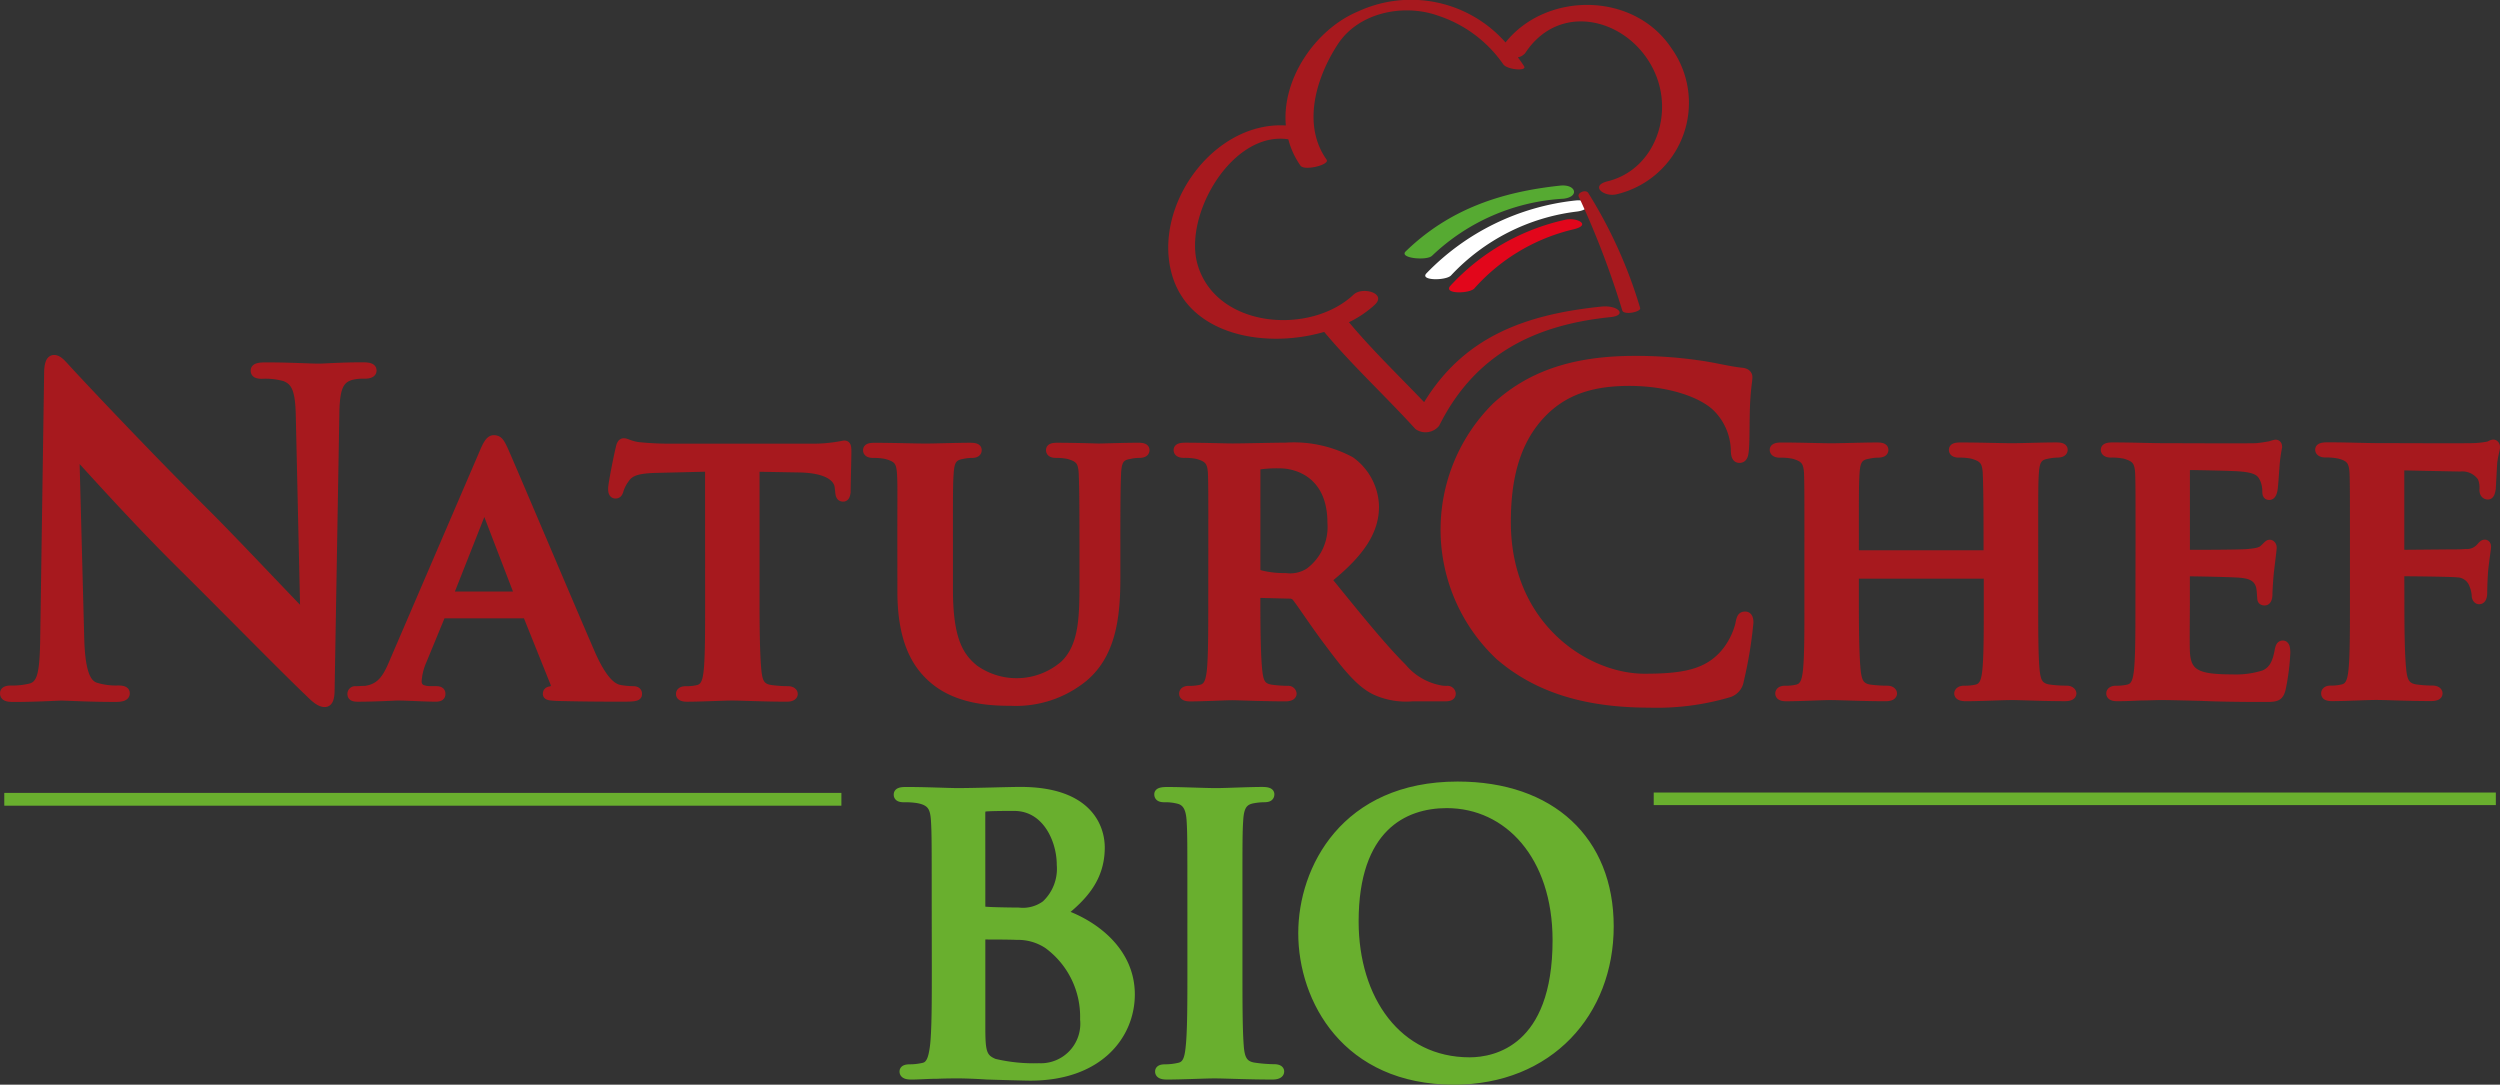 <svg xmlns="http://www.w3.org/2000/svg" width="201.057" height="87.23" viewBox="0 0 201.057 87.23">
  <rect x="0" y="0" width="201.057" height="87.23" fill="#333333" stroke="none"/>
  <g id="Raggruppa_173" data-name="Raggruppa 173" transform="translate(-53.657 -14.576)">
    <g id="Componente_3_3" data-name="Componente 3 – 3" transform="translate(54 14.576)">
      <path id="Tracciato_610" data-name="Tracciato 610" d="M142.982,389.646c.072,2.747.529,3.659,1.233,3.905a5.512,5.512,0,0,0,1.831.246c.387,0,.6.07.6.283,0,.282-.314.352-.808.354-2.29,0-3.7-.106-4.368-.106-.317,0-1.971.107-3.8.108-.46,0-.775-.036-.774-.353,0-.213.211-.283.561-.282a6.107,6.107,0,0,0,1.585-.178c.914-.282,1.056-1.3,1.092-4.363l.308-20.843c0-.706.106-1.2.459-1.2.387,0,.7.458,1.3,1.093.421.458,5.775,6.193,10.914,11.3,2.4,2.393,7.151,7.459,7.75,8.024h.175l-.356-15.808c-.036-2.146-.352-2.816-1.2-3.167a5.641,5.641,0,0,0-1.865-.212c-.424,0-.564-.1-.564-.315,0-.283.388-.318.915-.319,1.831,0,3.52.1,4.259.1.39,0,1.727-.106,3.453-.106.458,0,.81.036.81.318,0,.209-.212.315-.634.314a3.821,3.821,0,0,0-1.058.106c-.984.282-1.263,1.022-1.3,2.995l-.381,22.214c0,.775-.142,1.094-.456,1.091-.39,0-.811-.385-1.2-.773-2.217-2.112-6.723-6.723-10.388-10.348-3.84-3.8-7.746-8.2-8.383-8.869h-.1Z" transform="translate(-136.894 -338.326)" fill="#a7191e"/>
      <path id="Tracciato_611" data-name="Tracciato 611" d="M142.982,389.646c.072,2.747.529,3.659,1.233,3.905a5.512,5.512,0,0,0,1.831.246c.387,0,.6.07.6.283,0,.282-.314.352-.808.354-2.29,0-3.7-.106-4.368-.106-.317,0-1.971.107-3.8.108-.46,0-.775-.036-.774-.353,0-.213.211-.283.561-.282a6.107,6.107,0,0,0,1.585-.178c.914-.282,1.056-1.3,1.092-4.363l.308-20.843c0-.706.106-1.2.459-1.2.387,0,.7.458,1.3,1.093.421.458,5.775,6.193,10.914,11.3,2.4,2.393,7.151,7.459,7.75,8.024h.175l-.356-15.808c-.036-2.146-.352-2.816-1.2-3.167a5.641,5.641,0,0,0-1.865-.212c-.424,0-.564-.1-.564-.315,0-.283.388-.318.915-.319,1.831,0,3.52.1,4.259.1.39,0,1.727-.106,3.453-.106.458,0,.81.036.81.318,0,.209-.212.315-.634.314a3.821,3.821,0,0,0-1.058.106c-.984.282-1.263,1.022-1.3,2.995l-.381,22.214c0,.775-.142,1.094-.456,1.091-.39,0-.811-.385-1.2-.773-2.217-2.112-6.723-6.723-10.388-10.348-3.84-3.8-7.746-8.2-8.383-8.869h-.1Z" transform="translate(-136.894 -338.326)" fill="none" stroke="#a7191e" stroke-linecap="round" stroke-linejoin="round" stroke-width="0.686"/>
      <path id="Tracciato_612" data-name="Tracciato 612" d="M194.626,390.051c.124,0,.153-.062.123-.155l-2.6-6.759c-.032-.095-.064-.251-.127-.25-.093,0-.124.155-.157.25l-2.658,6.729c-.062.124,0,.185.093.186Zm-5.885,1.471c-.156,0-.186.033-.249.19l-1.471,3.568a4.8,4.8,0,0,0-.4,1.628c0,.468.25.751,1.1.752l.406,0c.343,0,.406.125.407.281,0,.22-.157.282-.439.282-.908,0-2.191-.092-3.068-.091-.28,0-1.75.094-3.189.094-.348,0-.5-.062-.5-.279a.275.275,0,0,1,.313-.283c.251,0,.563-.03.814-.03,1.253-.19,1.724-1,2.284-2.35l7.2-16.744c.312-.752.531-1.064.811-1.064.409,0,.533.25.815.845.658,1.469,5.26,12.358,7.014,16.4,1.066,2.407,1.849,2.754,2.348,2.847a6.482,6.482,0,0,0,1.032.094c.253,0,.377.094.376.282,0,.22-.155.279-1.188.279-.971,0-2.975,0-5.291-.059-.5-.031-.811-.031-.811-.219,0-.155.062-.251.343-.28a.42.42,0,0,0,.251-.6L195.5,391.71a.259.259,0,0,0-.281-.188Z" transform="translate(-153.397 -342.135)" fill="#a7191e"/>
      <path id="Tracciato_613" data-name="Tracciato 613" d="M194.626,390.051c.124,0,.153-.062.123-.155l-2.6-6.759c-.032-.095-.064-.251-.127-.25-.093,0-.124.155-.157.25l-2.658,6.729c-.062.124,0,.185.093.186Zm-5.885,1.471c-.156,0-.186.033-.249.19l-1.471,3.568a4.8,4.8,0,0,0-.4,1.628c0,.468.25.751,1.1.752l.406,0c.343,0,.406.125.407.281,0,.22-.157.282-.439.282-.908,0-2.191-.092-3.068-.091-.28,0-1.75.094-3.189.094-.348,0-.5-.062-.5-.279a.275.275,0,0,1,.313-.283c.251,0,.563-.03.814-.03,1.253-.19,1.724-1,2.284-2.35l7.2-16.744c.312-.752.531-1.064.811-1.064.409,0,.533.25.815.845.658,1.469,5.26,12.358,7.014,16.4,1.066,2.407,1.849,2.754,2.348,2.847a6.482,6.482,0,0,0,1.032.094c.253,0,.377.094.376.282,0,.22-.155.279-1.188.279-.971,0-2.975,0-5.291-.059-.5-.031-.811-.031-.811-.219,0-.155.062-.251.343-.28a.42.42,0,0,0,.251-.6L195.5,391.71a.259.259,0,0,0-.281-.188Z" transform="translate(-153.397 -342.135)" fill="none" stroke="#a7191e" stroke-linecap="round" stroke-linejoin="round" stroke-width="0.686"/>
      <path id="Tracciato_614" data-name="Tracciato 614" d="M222.5,379.864l-4.1.1c-1.6.03-2.255.217-2.661.813a3.077,3.077,0,0,0-.471.908c-.063.219-.124.343-.311.344s-.252-.156-.252-.437c0-.438.531-3.006.6-3.224.063-.345.155-.5.314-.5.218,0,.5.218,1.189.311a25.218,25.218,0,0,0,2.753.126l11.175,0a12.125,12.125,0,0,0,1.876-.128c.44-.061.657-.124.752-.124.188,0,.217.156.218.563,0,.564-.061,2.536-.06,3.224-.033.284-.1.439-.252.439-.217,0-.281-.124-.312-.531l-.032-.283c-.063-.689-.784-1.5-3.256-1.533l-3.475-.061,0,10.766c0,2.441.036,4.536.161,5.695.095.751.25,1.255,1.064,1.376a10.467,10.467,0,0,0,1.409.1c.312,0,.439.156.439.279,0,.19-.219.282-.531.282-1.817,0-3.661-.094-4.445-.092-.627,0-2.506.095-3.6.094-.344,0-.532-.094-.532-.28,0-.126.092-.28.437-.282a3.865,3.865,0,0,0,.97-.095c.564-.126.72-.624.813-1.409.126-1.125.125-3.222.125-5.663Z" transform="translate(-165.797 -342.28)" fill="#a7191e"/>
      <path id="Tracciato_615" data-name="Tracciato 615" d="M222.5,379.864l-4.1.1c-1.6.03-2.255.217-2.661.813a3.077,3.077,0,0,0-.471.908c-.063.219-.124.343-.311.344s-.252-.156-.252-.437c0-.438.531-3.006.6-3.224.063-.345.155-.5.314-.5.218,0,.5.218,1.189.311a25.218,25.218,0,0,0,2.753.126l11.175,0a12.125,12.125,0,0,0,1.876-.128c.44-.061.657-.124.752-.124.188,0,.217.156.218.563,0,.564-.061,2.536-.06,3.224-.033.284-.1.439-.252.439-.217,0-.281-.124-.312-.531l-.032-.283c-.063-.689-.784-1.5-3.256-1.533l-3.475-.061,0,10.766c0,2.441.036,4.536.161,5.695.095.751.25,1.255,1.064,1.376a10.467,10.467,0,0,0,1.409.1c.312,0,.439.156.439.279,0,.19-.219.282-.531.282-1.817,0-3.661-.094-4.445-.092-.627,0-2.506.095-3.6.094-.344,0-.532-.094-.532-.28,0-.126.092-.28.437-.282a3.865,3.865,0,0,0,.97-.095c.564-.126.72-.624.813-1.409.126-1.125.125-3.222.125-5.663Z" transform="translate(-165.797 -342.28)" fill="none" stroke="#a7191e" stroke-linecap="round" stroke-linejoin="round" stroke-width="0.686"/>
      <path id="Tracciato_616" data-name="Tracciato 616" d="M250.076,386.146c0-4.036.028-4.787-.033-5.632-.065-.939-.314-1.191-1.191-1.439a5,5,0,0,0-1.063-.095q-.47,0-.469-.28c0-.189.187-.251.595-.251,1.471,0,3.317.062,4.132.06.686,0,2.532-.063,3.535-.063.406,0,.594.062.593.25s-.156.283-.438.283a3.729,3.729,0,0,0-.813.094c-.721.125-.938.5-1,1.44-.063.845-.064,1.6-.062,5.634l0,3.723c0,3.88.752,5.382,2.1,6.447a5.847,5.847,0,0,0,7.169-.346c1.532-1.442,1.592-3.756,1.592-6.48v-3.347c0-4.037-.03-4.79-.062-5.634-.063-.908-.282-1.189-1.16-1.439a4.68,4.68,0,0,0-1-.093q-.469,0-.468-.283c0-.187.187-.25.565-.249,1.406,0,3.254.061,3.286.062.312,0,2.156-.064,3.223-.064.373,0,.563.063.563.25s-.158.282-.47.283a3.708,3.708,0,0,0-.815.094c-.75.125-.937.5-1,1.439-.029.845-.062,1.6-.059,5.634v2.846c0,2.976-.31,6.1-2.626,8.014a8.6,8.6,0,0,1-5.822,1.911c-1.439,0-4.286-.063-6.289-1.816-1.411-1.219-2.507-3.189-2.508-7.041Z" transform="translate(-177.91 -342.495)" fill="#a7191e"/>
      <path id="Tracciato_617" data-name="Tracciato 617" d="M250.076,386.146c0-4.036.028-4.787-.033-5.632-.065-.939-.314-1.191-1.191-1.439a5,5,0,0,0-1.063-.095q-.47,0-.469-.28c0-.189.187-.251.595-.251,1.471,0,3.317.062,4.132.06.686,0,2.532-.063,3.535-.063.406,0,.594.062.593.25s-.156.283-.438.283a3.729,3.729,0,0,0-.813.094c-.721.125-.938.5-1,1.44-.063.845-.064,1.6-.062,5.634l0,3.723c0,3.88.752,5.382,2.1,6.447a5.847,5.847,0,0,0,7.169-.346c1.532-1.442,1.592-3.756,1.592-6.48v-3.347c0-4.037-.03-4.79-.062-5.634-.063-.908-.282-1.189-1.16-1.439a4.68,4.68,0,0,0-1-.093q-.469,0-.468-.283c0-.187.187-.25.565-.249,1.406,0,3.254.061,3.286.062.312,0,2.156-.064,3.223-.064.373,0,.563.063.563.25s-.158.282-.47.283a3.708,3.708,0,0,0-.815.094c-.75.125-.937.5-1,1.439-.029.845-.062,1.6-.059,5.634v2.846c0,2.976-.31,6.1-2.626,8.014a8.6,8.6,0,0,1-5.822,1.911c-1.439,0-4.286-.063-6.289-1.816-1.411-1.219-2.507-3.189-2.508-7.041Z" transform="translate(-177.91 -342.495)" fill="none" stroke="#a7191e" stroke-linecap="round" stroke-linejoin="round" stroke-width="0.686"/>
      <path id="Tracciato_618" data-name="Tracciato 618" d="M293.346,388.2c0,.285.064.378.253.472a7.6,7.6,0,0,0,2.1.25,2.818,2.818,0,0,0,1.943-.438,4.516,4.516,0,0,0,1.782-3.946c0-3.756-2.568-4.724-4.2-4.723a9.968,9.968,0,0,0-1.625.094c-.187.062-.25.156-.25.376Zm-3.5-2.062c0-4.036,0-4.788-.035-5.633-.061-.909-.312-1.19-1.188-1.44a5.186,5.186,0,0,0-1.1-.093c-.284,0-.469-.094-.469-.284s.217-.25.625-.249c1.439,0,3.19.062,3.755.06.94,0,3.443-.064,4.288-.064a9.668,9.668,0,0,1,5.227,1.125,4.651,4.651,0,0,1,1.938,3.662c0,1.972-1.124,3.722-3.815,5.882,2.442,3.008,4.384,5.416,6.044,7.074a5.2,5.2,0,0,0,2.942,1.754,2.541,2.541,0,0,0,.658.06.319.319,0,0,1,.343.282c0,.221-.185.28-.531.281H305.9a5.985,5.985,0,0,1-3.008-.532c-1.188-.592-2.22-1.845-3.756-3.909-1.095-1.441-2.251-3.225-2.6-3.63a.641.641,0,0,0-.5-.189l-2.473-.062a.2.2,0,0,0-.218.219l0,.375c0,2.473.035,4.537.159,5.665.1.781.22,1.284,1.064,1.406a9.9,9.9,0,0,0,1.348.095.322.322,0,0,1,.343.282c0,.187-.219.281-.563.281-1.6,0-3.881-.092-4.289-.091-.531,0-2.283.094-3.38.094-.343,0-.53-.094-.531-.281,0-.126.093-.282.439-.282a4,4,0,0,0,.969-.095c.563-.123.719-.626.814-1.407.124-1.128.123-3.225.123-5.665Z" transform="translate(-192.669 -342.493)" fill="#a7191e"/>
      <path id="Tracciato_619" data-name="Tracciato 619" d="M293.346,388.2c0,.285.064.378.253.472a7.6,7.6,0,0,0,2.1.25,2.818,2.818,0,0,0,1.943-.438,4.516,4.516,0,0,0,1.782-3.946c0-3.756-2.568-4.724-4.2-4.723a9.968,9.968,0,0,0-1.625.094c-.187.062-.25.156-.25.376Zm-3.5-2.062c0-4.036,0-4.788-.035-5.633-.061-.909-.312-1.19-1.188-1.44a5.186,5.186,0,0,0-1.1-.093c-.284,0-.469-.094-.469-.284s.217-.25.625-.249c1.439,0,3.19.062,3.755.06.94,0,3.443-.064,4.288-.064a9.668,9.668,0,0,1,5.227,1.125,4.651,4.651,0,0,1,1.938,3.662c0,1.972-1.124,3.722-3.815,5.882,2.442,3.008,4.384,5.416,6.044,7.074a5.2,5.2,0,0,0,2.942,1.754,2.541,2.541,0,0,0,.658.06.319.319,0,0,1,.343.282c0,.221-.185.28-.531.281H305.9a5.985,5.985,0,0,1-3.008-.532c-1.188-.592-2.22-1.845-3.756-3.909-1.095-1.441-2.251-3.225-2.6-3.63a.641.641,0,0,0-.5-.189l-2.473-.062a.2.2,0,0,0-.218.219l0,.375c0,2.473.035,4.537.159,5.665.1.781.22,1.284,1.064,1.406a9.9,9.9,0,0,0,1.348.095.322.322,0,0,1,.343.282c0,.187-.219.281-.563.281-1.6,0-3.881-.092-4.289-.091-.531,0-2.283.094-3.38.094-.343,0-.53-.094-.531-.281,0-.126.093-.282.439-.282a4,4,0,0,0,.969-.095c.563-.123.719-.626.814-1.407.124-1.128.123-3.225.123-5.665Z" transform="translate(-192.669 -342.493)" fill="none" stroke="#a7191e" stroke-linecap="round" stroke-linejoin="round" stroke-width="0.686"/>
      <path id="Tracciato_620" data-name="Tracciato 620" d="M325.579,391.1a13.951,13.951,0,0,1-.252-20.034c2.534-2.323,5.878-3.731,11.126-3.733a34.936,34.936,0,0,1,5.1.349c1.339.176,2.465.493,3.522.6.387.035.529.212.528.422,0,.283-.106.707-.176,1.939-.07,1.161-.035,3.1-.1,3.8-.036.528-.106.808-.422.81-.285,0-.354-.282-.354-.774a5.013,5.013,0,0,0-1.375-3.238c-1.163-1.233-3.9-2.182-7.146-2.181-3.064,0-5.067.776-6.618,2.184-2.569,2.36-3.236,5.7-3.236,9.119,0,8.379,6.374,12.532,11.093,12.531,3.135,0,5.035-.353,6.442-1.974a5.92,5.92,0,0,0,1.2-2.326c.1-.562.173-.7.458-.7.245,0,.317.248.317.527a33.676,33.676,0,0,1-.774,4.685,1.245,1.245,0,0,1-.916,1.021,20.409,20.409,0,0,1-6.338.81c-4.821,0-8.872-1.052-12.075-3.832" transform="translate(-205.356 -338.368)" fill="#a7191e"/>
      <path id="Tracciato_621" data-name="Tracciato 621" d="M325.579,391.1a13.951,13.951,0,0,1-.252-20.034c2.534-2.323,5.878-3.731,11.126-3.733a34.936,34.936,0,0,1,5.1.349c1.339.176,2.465.493,3.522.6.387.035.529.212.528.422,0,.283-.106.707-.176,1.939-.07,1.161-.035,3.1-.1,3.8-.036.528-.106.808-.422.81-.285,0-.354-.282-.354-.774a5.013,5.013,0,0,0-1.375-3.238c-1.163-1.233-3.9-2.182-7.146-2.181-3.064,0-5.067.776-6.618,2.184-2.569,2.36-3.236,5.7-3.236,9.119,0,8.379,6.374,12.532,11.093,12.531,3.135,0,5.035-.353,6.442-1.974a5.92,5.92,0,0,0,1.2-2.326c.1-.562.173-.7.458-.7.245,0,.317.248.317.527a33.676,33.676,0,0,1-.774,4.685,1.245,1.245,0,0,1-.916,1.021,20.409,20.409,0,0,1-6.338.81C332.833,394.933,328.783,393.878,325.579,391.1Z" transform="translate(-205.356 -338.368)" fill="none" stroke="#a7191e" stroke-linecap="round" stroke-linejoin="round" stroke-width="0.686"/>
      <path id="Tracciato_622" data-name="Tracciato 622" d="M380.355,387.078c.062,0,.156-.032.156-.189v-.562c0-4.037-.032-5.007-.067-5.852-.061-.909-.31-1.191-1.185-1.439a4.925,4.925,0,0,0-1.065-.094c-.312,0-.47-.094-.47-.282s.188-.251.6-.251c1.47,0,3.409.062,4.13.062.656,0,2.474-.065,3.535-.065.409,0,.6.065.6.251s-.187.284-.5.282a4.56,4.56,0,0,0-.812.1c-.722.124-.938.5-1,1.439-.059.844-.059,1.6-.057,5.632V390.8c0,2.44,0,4.536.126,5.7.095.748.248,1.251,1.1,1.375a9.883,9.883,0,0,0,1.408.092c.282,0,.438.157.437.281,0,.19-.219.282-.562.282-1.785,0-3.6-.092-4.35-.089-.627,0-2.568.092-3.632.092-.375,0-.592-.092-.593-.279,0-.128.126-.282.438-.284a3.971,3.971,0,0,0,1-.095c.564-.123.724-.626.813-1.407.125-1.129.125-3.164.124-5.6v-2.033a.168.168,0,0,0-.156-.158l-10.391,0c-.092,0-.185.033-.185.158v2.032c0,2.441.03,4.475.155,5.636.1.749.253,1.251,1.067,1.376a10.526,10.526,0,0,0,1.409.092c.311,0,.436.158.436.281,0,.187-.217.28-.563.282-1.785,0-3.693-.092-4.474-.092-.628,0-2.443.095-3.54.095-.342,0-.529-.093-.527-.281,0-.126.092-.282.436-.282a3.984,3.984,0,0,0,.968-.095c.566-.126.723-.626.815-1.407.127-1.129.126-3.225.124-5.665v-4.695c0-4.037,0-4.788-.033-5.633-.065-.909-.314-1.191-1.193-1.439a4.953,4.953,0,0,0-1.094-.093c-.281,0-.468-.1-.468-.284s.218-.249.595-.251c1.469,0,3.285.063,4.036.063.657,0,2.566-.065,3.66-.065.377,0,.564.064.566.25s-.157.284-.5.285a3.8,3.8,0,0,0-.785.094c-.749.123-.968.5-1.031,1.439-.061.844-.06,1.817-.058,5.852v.563a.163.163,0,0,0,.184.187Z" transform="translate(-220.988 -342.482)" fill="#a7191e"/>
      <path id="Tracciato_623" data-name="Tracciato 623" d="M380.355,387.078c.062,0,.156-.032.156-.189v-.562c0-4.037-.032-5.007-.067-5.852-.061-.909-.31-1.191-1.185-1.439a4.925,4.925,0,0,0-1.065-.094c-.312,0-.47-.094-.47-.282s.188-.251.6-.251c1.47,0,3.409.062,4.13.062.656,0,2.474-.065,3.535-.065.409,0,.6.065.6.251s-.187.284-.5.282a4.56,4.56,0,0,0-.812.1c-.722.124-.938.5-1,1.439-.059.844-.059,1.6-.057,5.632V390.8c0,2.44,0,4.536.126,5.7.095.748.248,1.251,1.1,1.375a9.883,9.883,0,0,0,1.408.092c.282,0,.438.157.437.281,0,.19-.219.282-.562.282-1.785,0-3.6-.092-4.35-.089-.627,0-2.568.092-3.632.092-.375,0-.592-.092-.593-.279,0-.128.126-.282.438-.284a3.971,3.971,0,0,0,1-.095c.564-.123.724-.626.813-1.407.125-1.129.125-3.164.124-5.6v-2.033a.168.168,0,0,0-.156-.158l-10.391,0c-.092,0-.185.033-.185.158v2.032c0,2.441.03,4.475.155,5.636.1.749.253,1.251,1.067,1.376a10.526,10.526,0,0,0,1.409.092c.311,0,.436.158.436.281,0,.187-.217.28-.563.282-1.785,0-3.693-.092-4.474-.092-.628,0-2.443.095-3.54.095-.342,0-.529-.093-.527-.281,0-.126.092-.282.436-.282a3.984,3.984,0,0,0,.968-.095c.566-.126.723-.626.815-1.407.127-1.129.126-3.225.124-5.665v-4.695c0-4.037,0-4.788-.033-5.633-.065-.909-.314-1.191-1.193-1.439a4.953,4.953,0,0,0-1.094-.093c-.281,0-.468-.1-.468-.284s.218-.249.595-.251c1.469,0,3.285.063,4.036.063.657,0,2.566-.065,3.66-.065.377,0,.564.064.566.25s-.157.284-.5.285a3.8,3.8,0,0,0-.785.094c-.749.123-.968.5-1.031,1.439-.061.844-.06,1.817-.058,5.852v.563a.163.163,0,0,0,.184.187Z" transform="translate(-220.988 -342.482)" fill="none" stroke="#a7191e" stroke-linecap="round" stroke-linejoin="round" stroke-width="0.686"/>
      <path id="Tracciato_624" data-name="Tracciato 624" d="M408.482,385.973c0-4.038,0-4.788-.034-5.633-.063-.908-.311-1.19-1.188-1.439a5.081,5.081,0,0,0-1.1-.094c-.284,0-.472-.093-.471-.283s.218-.25.627-.251c1.437,0,3.189.063,3.974.062.876,0,6.978.03,7.513,0,.5-.031.938-.128,1.154-.156a3.227,3.227,0,0,1,.439-.126c.16,0,.187.126.187.25a12.463,12.463,0,0,0-.219,1.722c-.029.281-.09,1.438-.155,1.755-.033.124-.092.436-.312.436-.187,0-.22-.124-.22-.345a2.53,2.53,0,0,0-.187-.971c-.222-.469-.441-.843-1.813-.967-.471-.064-3.758-.124-4.32-.124-.126,0-.191.092-.189.25v6.57c0,.157.034.282.191.283.625,0,4.193,0,4.821-.065.654-.063,1.062-.125,1.312-.4.219-.19.313-.346.434-.346s.221.126.221.282-.06.593-.219,1.941c-.061.532-.123,1.594-.121,1.783,0,.219-.032.595-.284.593-.187,0-.25-.092-.25-.216-.03-.283-.031-.627-.1-.972-.154-.532-.5-.938-1.531-1.033-.5-.063-3.632-.123-4.32-.123-.123,0-.156.126-.156.283v2.126c0,.909-.03,3.161,0,3.946.066,1.813.911,2.219,3.727,2.218a7.46,7.46,0,0,0,2.595-.342c.692-.316,1-.878,1.192-1.972.062-.284.125-.409.312-.407.218,0,.25.342.252.625a17.853,17.853,0,0,1-.377,2.94c-.187.69-.437.688-1.47.688-2.067,0-3.724-.03-5.07-.091-1.347-.029-2.38-.062-3.194-.062-.31,0-.907.031-1.563.033-.657.031-1.348.06-1.909.06-.343,0-.533-.093-.534-.28,0-.125.1-.279.439-.281a4.036,4.036,0,0,0,.97-.095c.563-.124.72-.625.812-1.409.127-1.125.125-3.223.125-5.661Z" transform="translate(-236.736 -342.35)" fill="#a7191e"/>
      <path id="Tracciato_625" data-name="Tracciato 625" d="M408.482,385.973c0-4.038,0-4.788-.034-5.633-.063-.908-.311-1.19-1.188-1.439a5.081,5.081,0,0,0-1.1-.094c-.284,0-.472-.093-.471-.283s.218-.25.627-.251c1.437,0,3.189.063,3.974.062.876,0,6.978.03,7.513,0,.5-.031.938-.128,1.154-.156a3.227,3.227,0,0,1,.439-.126c.16,0,.187.126.187.25a12.463,12.463,0,0,0-.219,1.722c-.029.281-.09,1.438-.155,1.755-.033.124-.092.436-.312.436-.187,0-.22-.124-.22-.345a2.53,2.53,0,0,0-.187-.971c-.222-.469-.441-.843-1.813-.967-.471-.064-3.758-.124-4.32-.124-.126,0-.191.092-.189.25v6.57c0,.157.034.282.191.283.625,0,4.193,0,4.821-.065.654-.063,1.062-.125,1.312-.4.219-.19.313-.346.434-.346s.221.126.221.282-.06.593-.219,1.941c-.061.532-.123,1.594-.121,1.783,0,.219-.032.595-.284.593-.187,0-.25-.092-.25-.216-.03-.283-.031-.627-.1-.972-.154-.532-.5-.938-1.531-1.033-.5-.063-3.632-.123-4.32-.123-.123,0-.156.126-.156.283v2.126c0,.909-.03,3.161,0,3.946.066,1.813.911,2.219,3.727,2.218a7.46,7.46,0,0,0,2.595-.342c.692-.316,1-.878,1.192-1.972.062-.284.125-.409.312-.407.218,0,.25.342.252.625a17.853,17.853,0,0,1-.377,2.94c-.187.69-.437.688-1.47.688-2.067,0-3.724-.03-5.07-.091-1.347-.029-2.38-.062-3.194-.062-.31,0-.907.031-1.563.033-.657.031-1.348.06-1.909.06-.343,0-.533-.093-.534-.28,0-.125.1-.279.439-.281a4.036,4.036,0,0,0,.97-.095c.563-.124.72-.625.812-1.409.127-1.125.125-3.223.125-5.661Z" transform="translate(-236.736 -342.35)" fill="none" stroke="#a7191e" stroke-linecap="round" stroke-linejoin="round" stroke-width="0.686"/>
      <path id="Tracciato_626" data-name="Tracciato 626" d="M439.6,390.751c0,2.567.033,4.445.161,5.572.091.783.279,1.282,1.091,1.407a9.829,9.829,0,0,0,1.349.095c.343,0,.468.154.467.282,0,.187-.187.28-.592.279-1.755,0-3.695-.09-4.414-.09s-2.474.095-3.506.094c-.378,0-.563-.062-.564-.283,0-.123.093-.278.409-.28a3.824,3.824,0,0,0,.967-.1c.565-.123.722-.623.814-1.407.126-1.127.126-3.1.125-5.664l0-4.695c0-4.036,0-4.787-.034-5.631-.062-.909-.312-1.22-1.189-1.44a5.09,5.09,0,0,0-1.1-.094c-.251,0-.47-.094-.471-.282s.22-.25.658-.252c1.409,0,3.161.064,3.946.064,1.064,0,7.164.03,7.821,0a7.633,7.633,0,0,0,1.13-.126c.156-.03.28-.156.438-.156.094,0,.187.125.187.251,0,.187-.123.5-.217,1.188-.032.284-.1,1.847-.126,2.162-.031.218-.092.531-.281.532s-.346-.126-.347-.439a2.121,2.121,0,0,0-.155-1,1.889,1.889,0,0,0-1.753-.812l-4.568-.092c-.157,0-.251.062-.253.374l0,6.448c0,.155.033.252.189.252l3.85-.034c.468,0,.844,0,1.25-.031a1.426,1.426,0,0,0,1.159-.47c.157-.157.219-.283.375-.283.1,0,.158.1.155.252s-.126.876-.215,1.722c-.064.532-.094,1.753-.094,1.939,0,.22-.032.6-.312.594-.159,0-.252-.188-.252-.375a2.422,2.422,0,0,0-.189-.813,1.4,1.4,0,0,0-1.312-.971c-.691-.063-3.944-.09-4.413-.09-.128,0-.189.029-.19.219Z" transform="translate(-246.919 -342.347)" fill="#a7191e"/>
      <path id="Tracciato_627" data-name="Tracciato 627" d="M439.6,390.751c0,2.567.033,4.445.161,5.572.091.783.279,1.282,1.091,1.407a9.829,9.829,0,0,0,1.349.095c.343,0,.468.154.467.282,0,.187-.187.28-.592.279-1.755,0-3.695-.09-4.414-.09s-2.474.095-3.506.094c-.378,0-.563-.062-.564-.283,0-.123.093-.278.409-.28a3.824,3.824,0,0,0,.967-.1c.565-.123.722-.623.814-1.407.126-1.127.126-3.1.125-5.664l0-4.695c0-4.036,0-4.787-.034-5.631-.062-.909-.312-1.22-1.189-1.44a5.09,5.09,0,0,0-1.1-.094c-.251,0-.47-.094-.471-.282s.22-.25.658-.252c1.409,0,3.161.064,3.946.064,1.064,0,7.164.03,7.821,0a7.633,7.633,0,0,0,1.13-.126c.156-.03.28-.156.438-.156.094,0,.187.125.187.251,0,.187-.123.5-.217,1.188-.032.284-.1,1.847-.126,2.162-.031.218-.092.531-.281.532s-.346-.126-.347-.439a2.121,2.121,0,0,0-.155-1,1.889,1.889,0,0,0-1.753-.812l-4.568-.092c-.157,0-.251.062-.253.374l0,6.448c0,.155.033.252.189.252l3.85-.034c.468,0,.844,0,1.25-.031a1.426,1.426,0,0,0,1.159-.47c.157-.157.219-.283.375-.283.1,0,.158.1.155.252s-.126.876-.215,1.722c-.064.532-.094,1.753-.094,1.939,0,.22-.032.6-.312.594-.159,0-.252-.188-.252-.375a2.422,2.422,0,0,0-.189-.813,1.4,1.4,0,0,0-1.312-.971c-.691-.063-3.944-.09-4.413-.09-.128,0-.189.029-.19.219Z" transform="translate(-246.919 -342.347)" fill="none" stroke="#a7191e" stroke-linecap="round" stroke-linejoin="round" stroke-width="0.686"/>
      <path id="Tracciato_628" data-name="Tracciato 628" d="M263.3,434.821a4.317,4.317,0,0,0-2.509-.722c-.543-.032-2.232-.031-2.687-.032-.12,0-.18.06-.18.211v7.163c0,1.993.091,2.506,1.058,2.9a13.741,13.741,0,0,0,3.595.362,3.519,3.519,0,0,0,3.654-3.87,7.192,7.192,0,0,0-2.933-6.012m-5.376-3.057c0,.239.09.3.212.332.272.059,2.112.087,2.808.089a3.082,3.082,0,0,0,2.175-.577,3.941,3.941,0,0,0,1.236-3.2c0-2.021-1.18-4.682-3.777-4.682-.424,0-2.084,0-2.386.062-.211.063-.271.183-.272.515Zm-3.626-.515c0-4.594,0-5.44-.062-6.406-.06-1.026-.3-1.509-1.3-1.722a5.848,5.848,0,0,0-1.179-.089c-.331,0-.513-.06-.514-.273s.211-.271.664-.272c1.6,0,3.5.091,4.109.089,1.483,0,4.047-.091,5.076-.094,5.469,0,6.437,2.931,6.437,4.531,0,2.478-1.419,3.962-3.082,5.29,2.479.845,5.5,2.988,5.5,6.524,0,3.235-2.5,6.591-8.064,6.592-.363,0-2.625-.061-3.5-.092-.906-.059-1.812-.088-2.265-.089-.333,0-1,0-1.722.03-.7,0-1.481.062-2.086.063-.394,0-.6-.093-.6-.3,0-.148.119-.237.483-.239a4.889,4.889,0,0,0,1.086-.123c.605-.12.757-.784.877-1.659.151-1.271.15-3.656.15-6.438Z" transform="translate(-179.367 -358.853)" fill="#69af2e"/>
      <path id="Tracciato_629" data-name="Tracciato 629" d="M263.3,434.821a4.317,4.317,0,0,0-2.509-.722c-.543-.032-2.232-.031-2.687-.032-.12,0-.18.06-.18.211v7.163c0,1.993.091,2.506,1.058,2.9a13.741,13.741,0,0,0,3.595.362,3.519,3.519,0,0,0,3.654-3.87A7.192,7.192,0,0,0,263.3,434.821Zm-5.376-3.057c0,.239.09.3.212.332.272.059,2.112.087,2.808.089a3.082,3.082,0,0,0,2.175-.577,3.941,3.941,0,0,0,1.236-3.2c0-2.021-1.18-4.682-3.777-4.682-.424,0-2.084,0-2.386.062-.211.063-.271.183-.272.515Zm-3.626-.515c0-4.594,0-5.44-.062-6.406-.06-1.026-.3-1.509-1.3-1.722a5.848,5.848,0,0,0-1.179-.089c-.331,0-.513-.06-.514-.273s.211-.271.664-.272c1.6,0,3.5.091,4.109.089,1.483,0,4.047-.091,5.076-.094,5.469,0,6.437,2.931,6.437,4.531,0,2.478-1.419,3.962-3.082,5.29,2.479.845,5.5,2.988,5.5,6.524,0,3.235-2.5,6.591-8.064,6.592-.363,0-2.625-.061-3.5-.092-.906-.059-1.812-.088-2.265-.089-.333,0-1,0-1.722.03-.7,0-1.481.062-2.086.063-.394,0-.6-.093-.6-.3,0-.148.119-.237.483-.239a4.889,4.889,0,0,0,1.086-.123c.605-.12.757-.784.877-1.659.151-1.271.15-3.656.15-6.438Z" transform="translate(-179.367 -358.853)" fill="none" stroke="#69af2e" stroke-linecap="round" stroke-linejoin="round" stroke-width="0.686"/>
      <path id="Tracciato_630" data-name="Tracciato 630" d="M287.242,431.24c0-4.594,0-5.44-.062-6.4-.062-1.028-.364-1.541-1.028-1.694a4.174,4.174,0,0,0-1.088-.119c-.3,0-.484-.06-.484-.3,0-.181.241-.242.723-.242,1.148,0,3.052.091,3.927.089.757,0,2.541-.09,3.688-.092.392,0,.634.062.634.243,0,.243-.182.3-.483.3a5.234,5.234,0,0,0-.908.091c-.815.152-1.056.664-1.116,1.722-.062.967-.062,1.815-.06,6.406l0,5.317c0,2.933,0,5.319.123,6.619.091.818.3,1.36,1.209,1.478a12.176,12.176,0,0,0,1.542.121c.333,0,.483.094.482.241,0,.214-.242.3-.573.307-1.994,0-3.9-.092-4.713-.091-.7,0-2.6.092-3.809.091-.392,0-.6-.089-.6-.3,0-.151.12-.24.483-.238a4.874,4.874,0,0,0,1.087-.126c.607-.119.786-.634.878-1.51.15-1.269.15-3.656.15-6.585Z" transform="translate(-191.75 -358.85)" fill="#69af2e"/>
      <path id="Tracciato_631" data-name="Tracciato 631" d="M287.242,431.24c0-4.594,0-5.44-.062-6.4-.062-1.028-.364-1.541-1.028-1.694a4.174,4.174,0,0,0-1.088-.119c-.3,0-.484-.06-.484-.3,0-.181.241-.242.723-.242,1.148,0,3.052.091,3.927.089.757,0,2.541-.09,3.688-.092.392,0,.634.062.634.243,0,.243-.182.3-.483.3a5.234,5.234,0,0,0-.908.091c-.815.152-1.056.664-1.116,1.722-.062.967-.062,1.815-.06,6.406l0,5.317c0,2.933,0,5.319.123,6.619.091.818.3,1.36,1.209,1.478a12.176,12.176,0,0,0,1.542.121c.333,0,.483.094.482.241,0,.214-.242.3-.573.307-1.994,0-3.9-.092-4.713-.091-.7,0-2.6.092-3.809.091-.392,0-.6-.089-.6-.3,0-.151.12-.24.483-.238a4.874,4.874,0,0,0,1.087-.126c.607-.119.786-.634.878-1.51.15-1.269.15-3.656.15-6.585Z" transform="translate(-191.75 -358.85)" fill="none" stroke="#69af2e" stroke-linecap="round" stroke-linejoin="round" stroke-width="0.686"/>
      <path id="Tracciato_632" data-name="Tracciato 632" d="M323.453,434.214c0-6.77-3.9-10.966-8.855-10.967-3.475,0-7.43,1.936-7.428,9.46,0,6.284,3.475,11.271,9.277,11.268,2.118,0,7.008-1.03,7.006-9.761M303,433.645c0-5.168,3.41-11.847,12.473-11.849,7.524,0,12.208,4.377,12.211,11.3s-4.83,12.391-12.506,12.393c-8.67.006-12.177-6.494-12.178-11.84" transform="translate(-198.591 -358.599)" fill="#69af2e"/>
      <path id="Tracciato_633" data-name="Tracciato 633" d="M323.453,434.214c0-6.77-3.9-10.966-8.855-10.967-3.475,0-7.43,1.936-7.428,9.46,0,6.284,3.475,11.271,9.277,11.268C318.565,443.973,323.455,442.945,323.453,434.214ZM303,433.645c0-5.168,3.41-11.847,12.473-11.849,7.524,0,12.208,4.377,12.211,11.3s-4.83,12.391-12.506,12.393C306.507,445.491,303,438.991,303,433.645Z" transform="translate(-198.591 -358.599)" fill="none" stroke="#69af2e" stroke-linecap="round" stroke-linejoin="round" stroke-width="0.686"/>
      <rect id="Rettangolo_172" data-name="Rettangolo 172" width="67.322" height="1.029" transform="translate(0.002 63.767)" fill="#69af2e"/>
      <rect id="Rettangolo_173" data-name="Rettangolo 173" width="67.725" height="1.01" transform="translate(132.654 63.738)" fill="#69af2e"/>
      <g id="Raggruppa_168" data-name="Raggruppa 168" transform="translate(93.612)">
        <path id="Tracciato_634" data-name="Tracciato 634" d="M321.153,335.833c-1.456.362-.285,1.3.745,1.041a7.559,7.559,0,0,0,4.4-11.735c-3.043-4.587-10.1-4.558-13.351-.471a10.135,10.135,0,0,0-11.846-2.5c-3.414,1.417-6.16,5.409-5.821,9.175-5.869-.343-10.776,6.546-9.139,12.068,1.433,4.833,7.531,5.9,12.222,4.535,2.3,2.742,4.931,5.164,7.343,7.814a1.4,1.4,0,0,0,1.905-.269c2.834-5.689,7.611-8.109,13.786-8.735,1.369-.14.624-.984-.729-.847-6.253.636-11.083,2.489-14.266,7.684-2.035-2.129-4.155-4.164-6.047-6.426a8.57,8.57,0,0,0,2.079-1.405c.99-.934-1.014-1.477-1.7-.821-3.474,3.287-11.03,2.73-12.545-2.385-1.18-3.981,2.764-10.789,7.29-10.1a6.463,6.463,0,0,0,.979,2.119c.316.446,2.39-.073,2.1-.482-2-2.82-.831-6.629.9-9.28,1.68-2.574,5.3-3.285,8.063-2.3a10.274,10.274,0,0,1,5.237,3.9c.288.449,1.963.6,1.677.157-.158-.245-.324-.477-.495-.707a1,1,0,0,0,.592-.341c2.915-4.441,8.847-2.609,10.568,1.92,1.283,3.38-.324,7.5-3.945,8.392" transform="translate(-285.824 -321.253)" fill="#a7191e"/>
        <path id="Tracciato_635" data-name="Tracciato 635" d="M323.792,354.853a15.369,15.369,0,0,1,7.98-4.742c1.477-.361.216-.986-.7-.761a17.734,17.734,0,0,0-9.241,5.328c-.556.663,1.59.622,1.965.175" transform="translate(-299.163 -331.672)" fill="#e2061b"/>
        <path id="Tracciato_636" data-name="Tracciato 636" d="M318.256,350.65a16.667,16.667,0,0,1,10.574-4.6c1.312-.141,1.032-1.189-.263-1.052-4.756.505-8.92,1.9-12.417,5.286-.576.559,1.693.762,2.106.363" transform="translate(-297.053 -330.069)" fill="#56aa32"/>
        <path id="Tracciato_637" data-name="Tracciato 637" d="M320.775,352.929a16.573,16.573,0,0,1,10.1-5.138c1.314-.15,1.174-1.04-.125-.889a19.558,19.558,0,0,0-11.942,5.846c-.59.608,1.555.607,1.966.182" transform="translate(-298.038 -330.774)" fill="#fff"/>
        <path id="Tracciato_638" data-name="Tracciato 638" d="M338.344,346.181a69.459,69.459,0,0,1,3.488,9.13c.126.4,1.532.119,1.439-.2a37.668,37.668,0,0,0-4.174-9.249c-.2-.323-.94-.007-.753.322" transform="translate(-305.32 -330.343)" fill="#a7191e"/>
      </g>
    </g>
  </g>
</svg>
